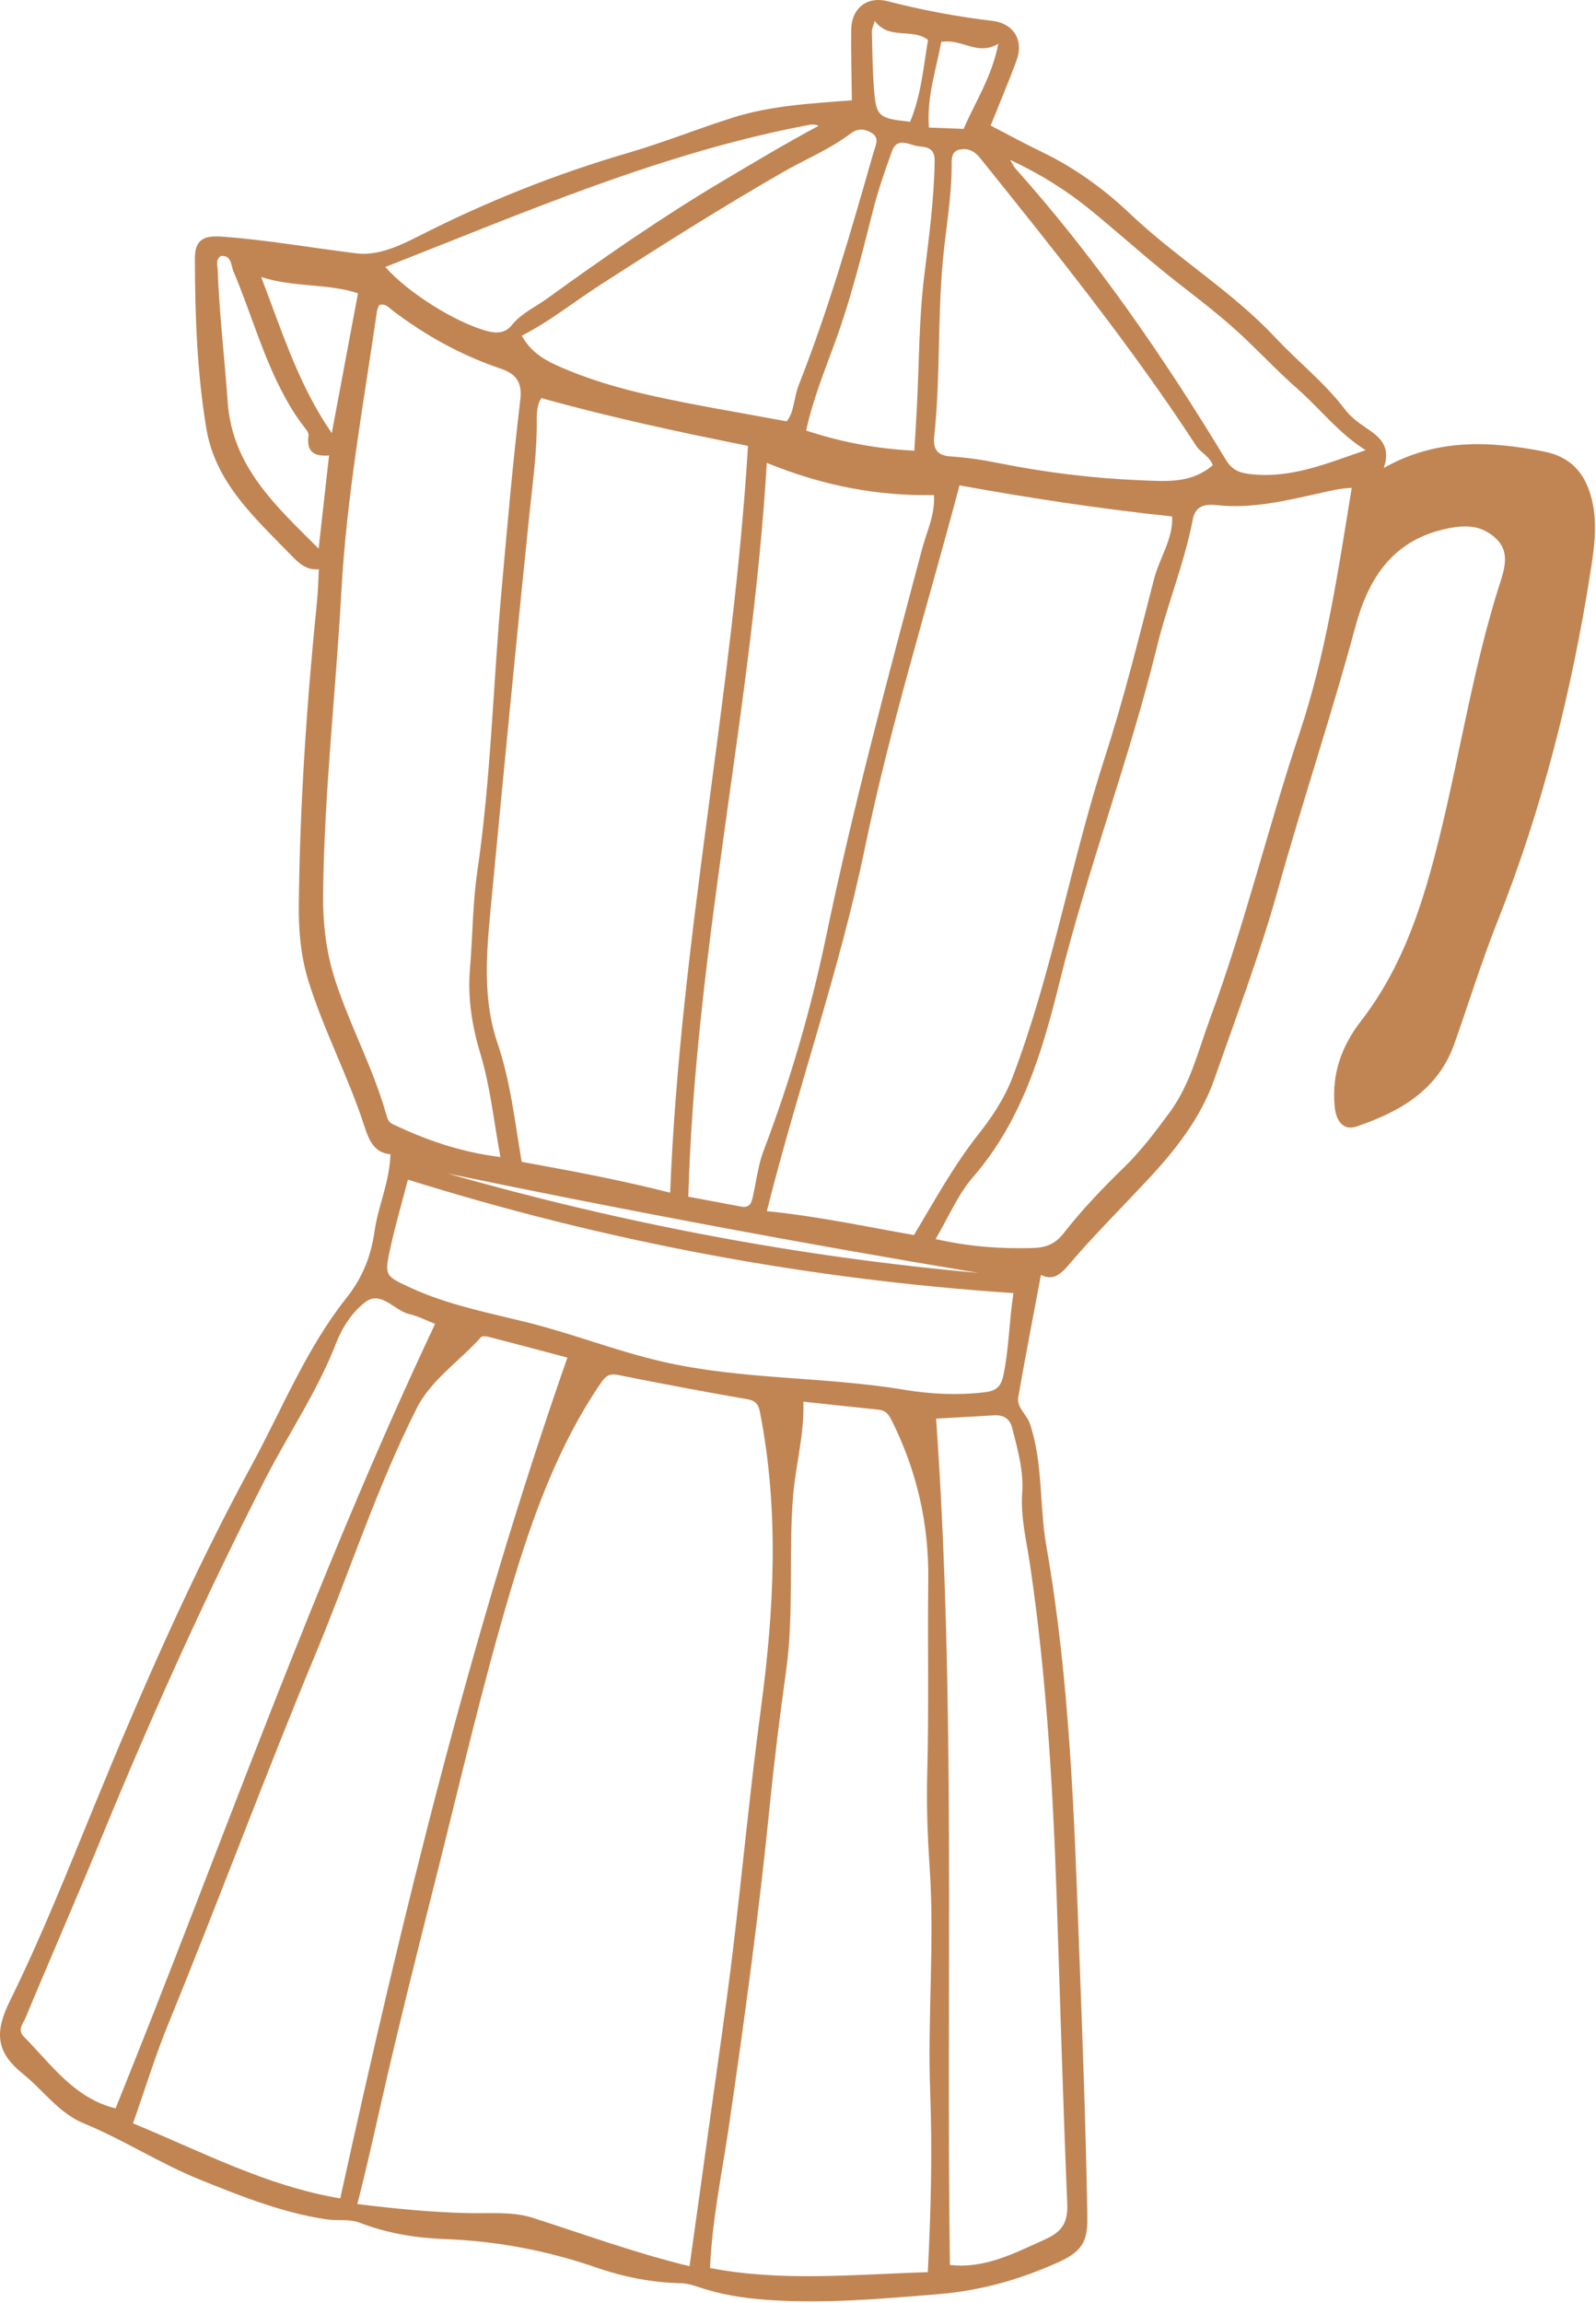 <?xml version="1.0" encoding="UTF-8"?> <svg xmlns="http://www.w3.org/2000/svg" viewBox="0 0 208.863 301.242" fill="none"><path d="M111.484 13.109C111.447 9.863 111.352 6.843 111.399 3.817C111.452 1.06 113.489 -0.531 116.177 0.162C120.696 1.331 125.259 2.186 129.894 2.732C132.643 3.059 133.99 5.276 133.051 7.851C132.008 10.69 130.825 13.471 129.642 16.425C131.809 17.546 134 18.751 136.252 19.833C140.578 21.909 144.456 24.696 147.889 27.964C153.954 33.731 161.215 38.079 166.946 44.207C169.902 47.37 173.358 50.054 175.995 53.543C176.713 54.495 177.739 55.277 178.754 55.954C180.493 57.129 182.091 58.309 181.09 61.211C188.039 57.309 194.932 57.697 201.983 59.05C205.546 59.733 207.405 61.866 208.26 65.115C209.093 68.274 208.668 71.464 208.17 74.625C205.71 90.357 201.857 105.71 195.967 120.547C193.884 125.785 192.218 131.187 190.339 136.51C188.191 142.6 183.198 145.43 177.547 147.358C175.849 147.936 174.84 146.725 174.66 144.703C174.27 140.487 175.556 136.861 178.111 133.558C183.758 126.269 186.369 117.758 188.522 108.91C191.176 98.025 192.88 86.915 196.318 76.217C196.946 74.251 197.561 72.142 195.784 70.457C193.837 68.622 191.683 68.612 188.993 69.231C181.952 70.852 178.975 76.024 177.343 82.086C174.238 93.617 170.427 104.921 167.226 116.419C164.898 124.77 161.811 132.886 158.954 141.075C157.121 146.321 153.751 150.524 150.079 154.457C146.781 157.982 143.364 161.39 140.207 165.051C139.16 166.269 138.101 167.722 136.223 166.78C135.206 172.21 134.179 177.48 133.256 182.778C133.018 184.133 134.36 184.997 134.78 186.24C136.524 191.464 136.002 196.939 136.934 202.254C140.007 219.793 140.579 237.571 141.239 255.303C141.664 266.645 142.084 278.013 142.291 289.378C142.355 292.691 142.135 294.285 138.6 295.886C133.422 298.234 128.242 299.668 122.68 300.118C115.271 300.72 107.865 301.39 100.416 300.86C97.294 300.635 94.236 300.158 91.272 299.131C90.585 298.892 89.85 298.699 89.129 298.682C85.321 298.589 81.631 297.867 78.054 296.63C71.601 294.399 64.979 293.15 58.147 292.9C54.365 292.756 50.648 292.138 47.094 290.772C45.655 290.22 44.169 290.547 42.716 290.322C36.914 289.448 31.539 287.299 26.132 285.116C20.902 282.994 16.175 279.909 10.972 277.77C7.669 276.414 5.69 273.448 3.042 271.325C-0.551 268.449 -0.733 265.853 1.308 261.723C5.422 253.376 8.868 244.692 12.403 236.071C18.587 221.006 25.108 206.075 32.881 191.771C36.892 184.395 40.057 176.452 45.293 169.847C47.508 167.055 48.554 164.288 49.027 161.012C49.498 157.697 51 154.598 51.093 150.992C49.025 150.817 48.295 149.21 47.738 147.479C45.636 140.93 42.371 134.831 40.344 128.257C39.347 125.013 39.064 121.69 39.105 118.325C39.245 105.059 40.155 91.844 41.486 78.651C41.619 77.356 41.644 76.048 41.729 74.46C40.056 74.65 39.026 73.592 38.024 72.555C33.346 67.741 28.195 63.144 27.012 56.099C25.783 48.755 25.525 41.31 25.503 33.87C25.498 31.377 26.602 30.774 29.072 30.954C34.988 31.387 40.821 32.433 46.7 33.149C49.462 33.486 52.301 32.155 54.833 30.869C63.612 26.398 72.705 22.773 82.164 20.01C86.793 18.661 91.288 16.847 95.89 15.39C100.918 13.801 106.163 13.534 111.498 13.119L111.484 13.109ZM90.238 296.461C91.167 289.78 92.079 283.317 92.968 276.848C93.943 269.801 94.986 262.765 95.845 255.702C97.145 244.987 98.138 234.224 99.576 223.528C101.311 210.576 101.988 197.678 99.46 184.754C99.268 183.759 98.926 183.231 97.798 183.035C92.15 182.055 86.508 180.998 80.888 179.866C79.78 179.643 79.277 179.981 78.694 180.823C73.019 189.097 69.682 198.463 66.866 207.902C63.148 220.349 60.235 233.04 57.053 245.649C54.611 255.323 52.176 264.999 49.96 274.725C48.932 279.239 47.942 283.771 46.759 288.321C51.721 288.928 56.427 289.393 61.168 289.503C64.02 289.575 67.045 289.268 69.674 290.107C76.446 292.273 83.125 294.727 90.247 296.453L90.238 296.461ZM119.61 161.56C122.374 156.937 124.838 152.439 128.027 148.399C129.861 146.086 131.476 143.645 132.535 140.849C137.712 127.206 140.142 112.774 144.632 98.932C147.098 91.321 149.016 83.521 151.019 75.769C151.742 72.965 153.56 70.444 153.392 67.559C143.961 66.562 134.717 65.152 125.568 63.493C121.324 79.503 116.463 95.068 113.177 110.967C109.875 126.95 104.397 142.32 100.355 158.431C107.352 159.145 113.579 160.524 119.595 161.558L119.61 161.56ZM87.702 156.021C89.001 122.881 95.915 90.942 97.887 58.329C88.937 56.526 79.854 54.596 70.842 52.074C70.348 52.822 70.231 53.822 70.24 54.783C70.306 58.969 69.715 63.088 69.284 67.236C67.509 84.393 65.859 101.557 64.224 118.725C63.662 124.664 63.121 130.616 65.11 136.467C66.788 141.412 67.365 146.605 68.269 151.986C74.334 153.099 80.594 154.217 87.702 156.021ZM74.246 177.592C70.317 176.549 67.095 175.686 63.857 174.859C63.565 174.781 63.079 174.768 62.93 174.937C60.157 178.056 56.43 180.471 54.542 184.204C49.33 194.507 45.799 205.534 41.373 216.174C34.685 232.253 28.642 248.578 22.049 264.691C20.325 268.896 18.995 273.261 17.404 277.765C26.422 281.468 34.859 285.965 44.528 287.581C52.712 250.378 61.613 213.717 74.254 177.593L74.246 177.592ZM105.136 183.357C105.269 187.689 104.124 191.617 103.79 195.666C103.166 203.323 103.94 211.038 102.862 218.68C102.045 224.509 101.321 230.347 100.735 236.204C99.338 250.208 97.437 264.134 95.402 278.06C94.508 284.174 93.204 290.25 92.918 296.688C102.391 298.509 111.865 297.517 121.418 297.233C121.839 289.105 122.015 281.365 121.73 273.601C121.371 263.802 122.328 253.991 121.655 244.18C121.38 240.104 121.235 236.005 121.347 231.923C121.572 223.499 121.38 215.076 121.479 206.652C121.566 199.296 119.98 192.388 116.694 185.814C116.278 184.973 115.863 184.495 114.952 184.403C111.871 184.085 108.785 183.75 105.129 183.356L105.136 183.357ZM65.485 151.347C64.597 146.511 64.154 142.113 62.872 137.864C61.774 134.231 61.182 130.543 61.504 126.728C61.858 122.487 61.85 118.201 62.463 114.009C64.245 101.852 64.531 89.573 65.623 77.366C66.374 68.986 67.097 60.593 68.095 52.243C68.381 49.876 67.377 48.854 65.564 48.239C60.397 46.493 55.71 43.909 51.383 40.622C50.895 40.247 50.459 39.631 49.603 39.919C49.513 40.185 49.364 40.479 49.322 40.786C47.559 52.922 45.356 64.976 44.68 77.277C43.95 90.495 42.425 103.675 42.284 116.94C42.243 120.816 42.665 124.526 43.876 128.267C45.805 134.186 48.812 139.686 50.515 145.68C50.672 146.228 50.797 146.778 51.404 147.065C55.772 149.125 60.266 150.722 65.484 151.354L65.485 151.347ZM176.894 63.82C175.246 63.881 173.933 64.248 172.579 64.544C168.212 65.502 163.84 66.577 159.28 66.084C157.869 65.93 156.461 66.051 156.102 67.926C155.009 73.632 152.773 79.014 151.392 84.658C147.775 99.426 142.321 113.662 138.669 128.447C136.422 137.537 133.749 146.594 127.326 153.99C125.357 156.262 124.146 159.195 122.44 162.083C126.885 163.104 130.93 163.359 135.032 163.263C136.787 163.223 138.047 162.799 139.187 161.338C141.6 158.245 144.32 155.406 147.14 152.665C149.373 150.497 151.232 148.008 153.069 145.514C155.8 141.821 156.823 137.367 158.381 133.17C162.902 120.969 165.924 108.29 170.043 95.967C173.515 85.589 175.1 74.866 176.891 63.835L176.894 63.82ZM90.067 156.543C92.212 156.945 94.607 157.394 97.002 157.842C98.158 158.059 98.364 157.296 98.549 156.434C98.985 154.441 99.225 152.364 99.949 150.471C103.419 141.367 106.139 131.972 108.11 122.508C111.664 105.433 116.198 88.628 120.675 71.796C121.269 69.549 122.377 67.375 122.229 64.762C114.813 64.897 107.728 63.561 100.351 60.552C98.423 92.803 91 124.057 90.075 156.544L90.067 156.543ZM122.507 185.583C125.097 222.454 123.807 259.37 124.311 296.283C128.855 296.82 132.745 294.749 136.784 292.935C139.097 291.891 139.77 290.649 139.665 288.186C139.105 274.882 138.735 261.568 138.285 248.263C137.792 233.715 136.932 219.193 134.81 204.772C134.352 201.629 133.539 198.49 133.771 195.279C133.982 192.347 133.165 189.608 132.472 186.837C132.174 185.618 131.369 185.082 130.145 185.143C127.545 185.285 124.951 185.435 122.508 185.575L122.507 185.583ZM15.126 275.807C28.98 241.528 41.14 206.666 56.938 173.185C55.86 172.763 54.765 172.18 53.587 171.913C51.603 171.454 49.886 168.774 47.816 170.328C46.141 171.578 44.777 173.649 44.01 175.644C41.548 182.021 37.685 187.64 34.61 193.675C26.846 208.9 19.827 224.469 13.332 240.27C10.075 248.204 6.626 256.062 3.332 263.982C3.033 264.696 2.218 265.518 3.132 266.435C6.726 270.065 9.701 274.475 15.134 275.807L15.126 275.807ZM132.63 169.157C105.455 167.334 79.19 162.381 53.383 154.314C52.576 157.401 51.735 160.293 51.09 163.23C50.282 166.915 50.362 166.906 53.804 168.487C58.675 170.72 63.917 171.726 69.061 173.004C75.016 174.49 80.723 176.754 86.715 178.128C97.144 180.523 107.873 180.05 118.367 181.804C121.794 182.375 125.351 182.547 128.885 182.124C130.342 181.949 130.986 181.41 131.299 179.951C132.053 176.43 132.05 172.837 132.631 169.149L132.63 169.157ZM102.953 55.105C103.94 53.953 103.874 52.039 104.523 50.384C108.45 40.429 111.4 30.15 114.333 19.876C114.561 19.078 115.135 18.069 114.123 17.423C113.273 16.879 112.312 16.715 111.375 17.427C108.621 19.529 105.403 20.82 102.43 22.535C94.269 27.231 86.315 32.257 78.408 37.362C75.023 39.55 71.879 42.089 68.279 43.914C69.393 45.907 70.977 46.943 72.813 47.774C76.788 49.58 80.969 50.788 85.191 51.737C91 53.037 96.89 53.984 102.958 55.121L102.953 55.105ZM158.718 60.854C158.267 59.646 157.14 59.238 156.566 58.352C147.97 45.17 138.11 32.939 128.277 20.689C127.498 19.718 126.626 19.334 125.524 19.584C124.48 19.82 124.536 20.868 124.539 21.608C124.545 25.861 123.752 30.052 123.371 34.265C122.69 41.848 123.074 49.458 122.264 57.017C122.08 58.712 122.593 59.587 124.427 59.71C126.463 59.848 128.503 60.136 130.505 60.543C136.784 61.814 143.117 62.584 149.507 62.838C152.655 62.964 155.923 63.254 158.709 60.86L158.718 60.854ZM50.427 34.932C53.441 38.335 59.588 42.159 63.666 43.285C64.968 43.647 66.116 43.611 66.98 42.531C68.232 40.973 70.04 40.188 71.597 39.057C79.081 33.644 86.663 28.384 94.616 23.657C98.743 21.207 102.856 18.747 107.135 16.452C106.704 16.277 106.315 16.251 105.947 16.324C86.637 19.952 68.708 27.762 50.428 34.925L50.427 34.932ZM178.716 58.887C175.199 56.695 172.766 53.464 169.778 50.845C166.771 48.206 164.074 45.209 161.064 42.578C158.057 39.939 154.797 37.591 151.701 35.046C148.605 32.5 145.627 29.828 142.51 27.31C139.468 24.853 136.166 22.773 132.186 20.911C132.589 21.576 132.68 21.805 132.835 21.983C143.369 33.767 152.293 46.712 160.455 60.197C161.337 61.659 162.487 61.906 163.87 62.047C169.083 62.576 173.779 60.579 178.716 58.887ZM119.658 58.95C119.784 56.851 119.89 55.15 119.98 53.453C120.292 47.671 120.242 41.892 120.947 36.113C121.56 31.119 122.241 26.098 122.317 21.034C122.343 19.215 121.107 19.259 120.102 19.118C118.968 18.952 117.421 17.884 116.74 19.753C115.797 22.351 114.886 24.987 114.211 27.666C112.775 33.356 111.355 39.04 109.35 44.575C107.968 48.38 106.414 52.137 105.496 56.32C110.098 57.843 114.674 58.708 119.649 58.956L119.658 58.95ZM43.062 59.578C41.149 59.747 40.055 59.117 40.379 56.969C40.443 56.541 39.894 55.982 39.561 55.535C38.478 54.09 37.578 52.553 36.754 50.945C34.213 45.98 32.725 40.608 30.549 35.499C30.215 34.721 30.346 33.394 28.906 33.478C28.19 33.98 28.465 34.653 28.488 35.286C28.701 41.08 29.387 46.829 29.8 52.605C30.402 61.065 36.09 66.164 41.698 71.766C42.179 67.478 42.608 63.597 43.063 59.571L43.062 59.578ZM34.18 36.243C36.952 43.459 39.033 50.287 43.418 56.666L46.848 38.365C42.852 37.05 38.657 37.64 34.18 36.243ZM58.571 153.51C81.327 160.007 104.475 164.415 128.048 166.514C104.799 162.644 81.647 158.298 58.571 153.51ZM123.177 5.482C122.509 9.13 121.253 12.723 121.565 16.688C123.183 16.747 124.621 16.805 126.098 16.861C127.665 13.287 129.803 10.025 130.646 5.734C127.879 7.354 125.916 5.021 123.184 5.484L123.177 5.482ZM114.469 2.726C114.247 3.534 114.088 3.834 114.095 4.134C114.163 6.583 114.183 9.04 114.364 11.479C114.646 15.265 114.927 15.483 119.102 15.928C120.554 12.466 120.848 8.756 121.447 5.221C119.28 3.596 116.417 5.308 114.467 2.734L114.469 2.726Z" fill="#C18553"></path></svg> 
